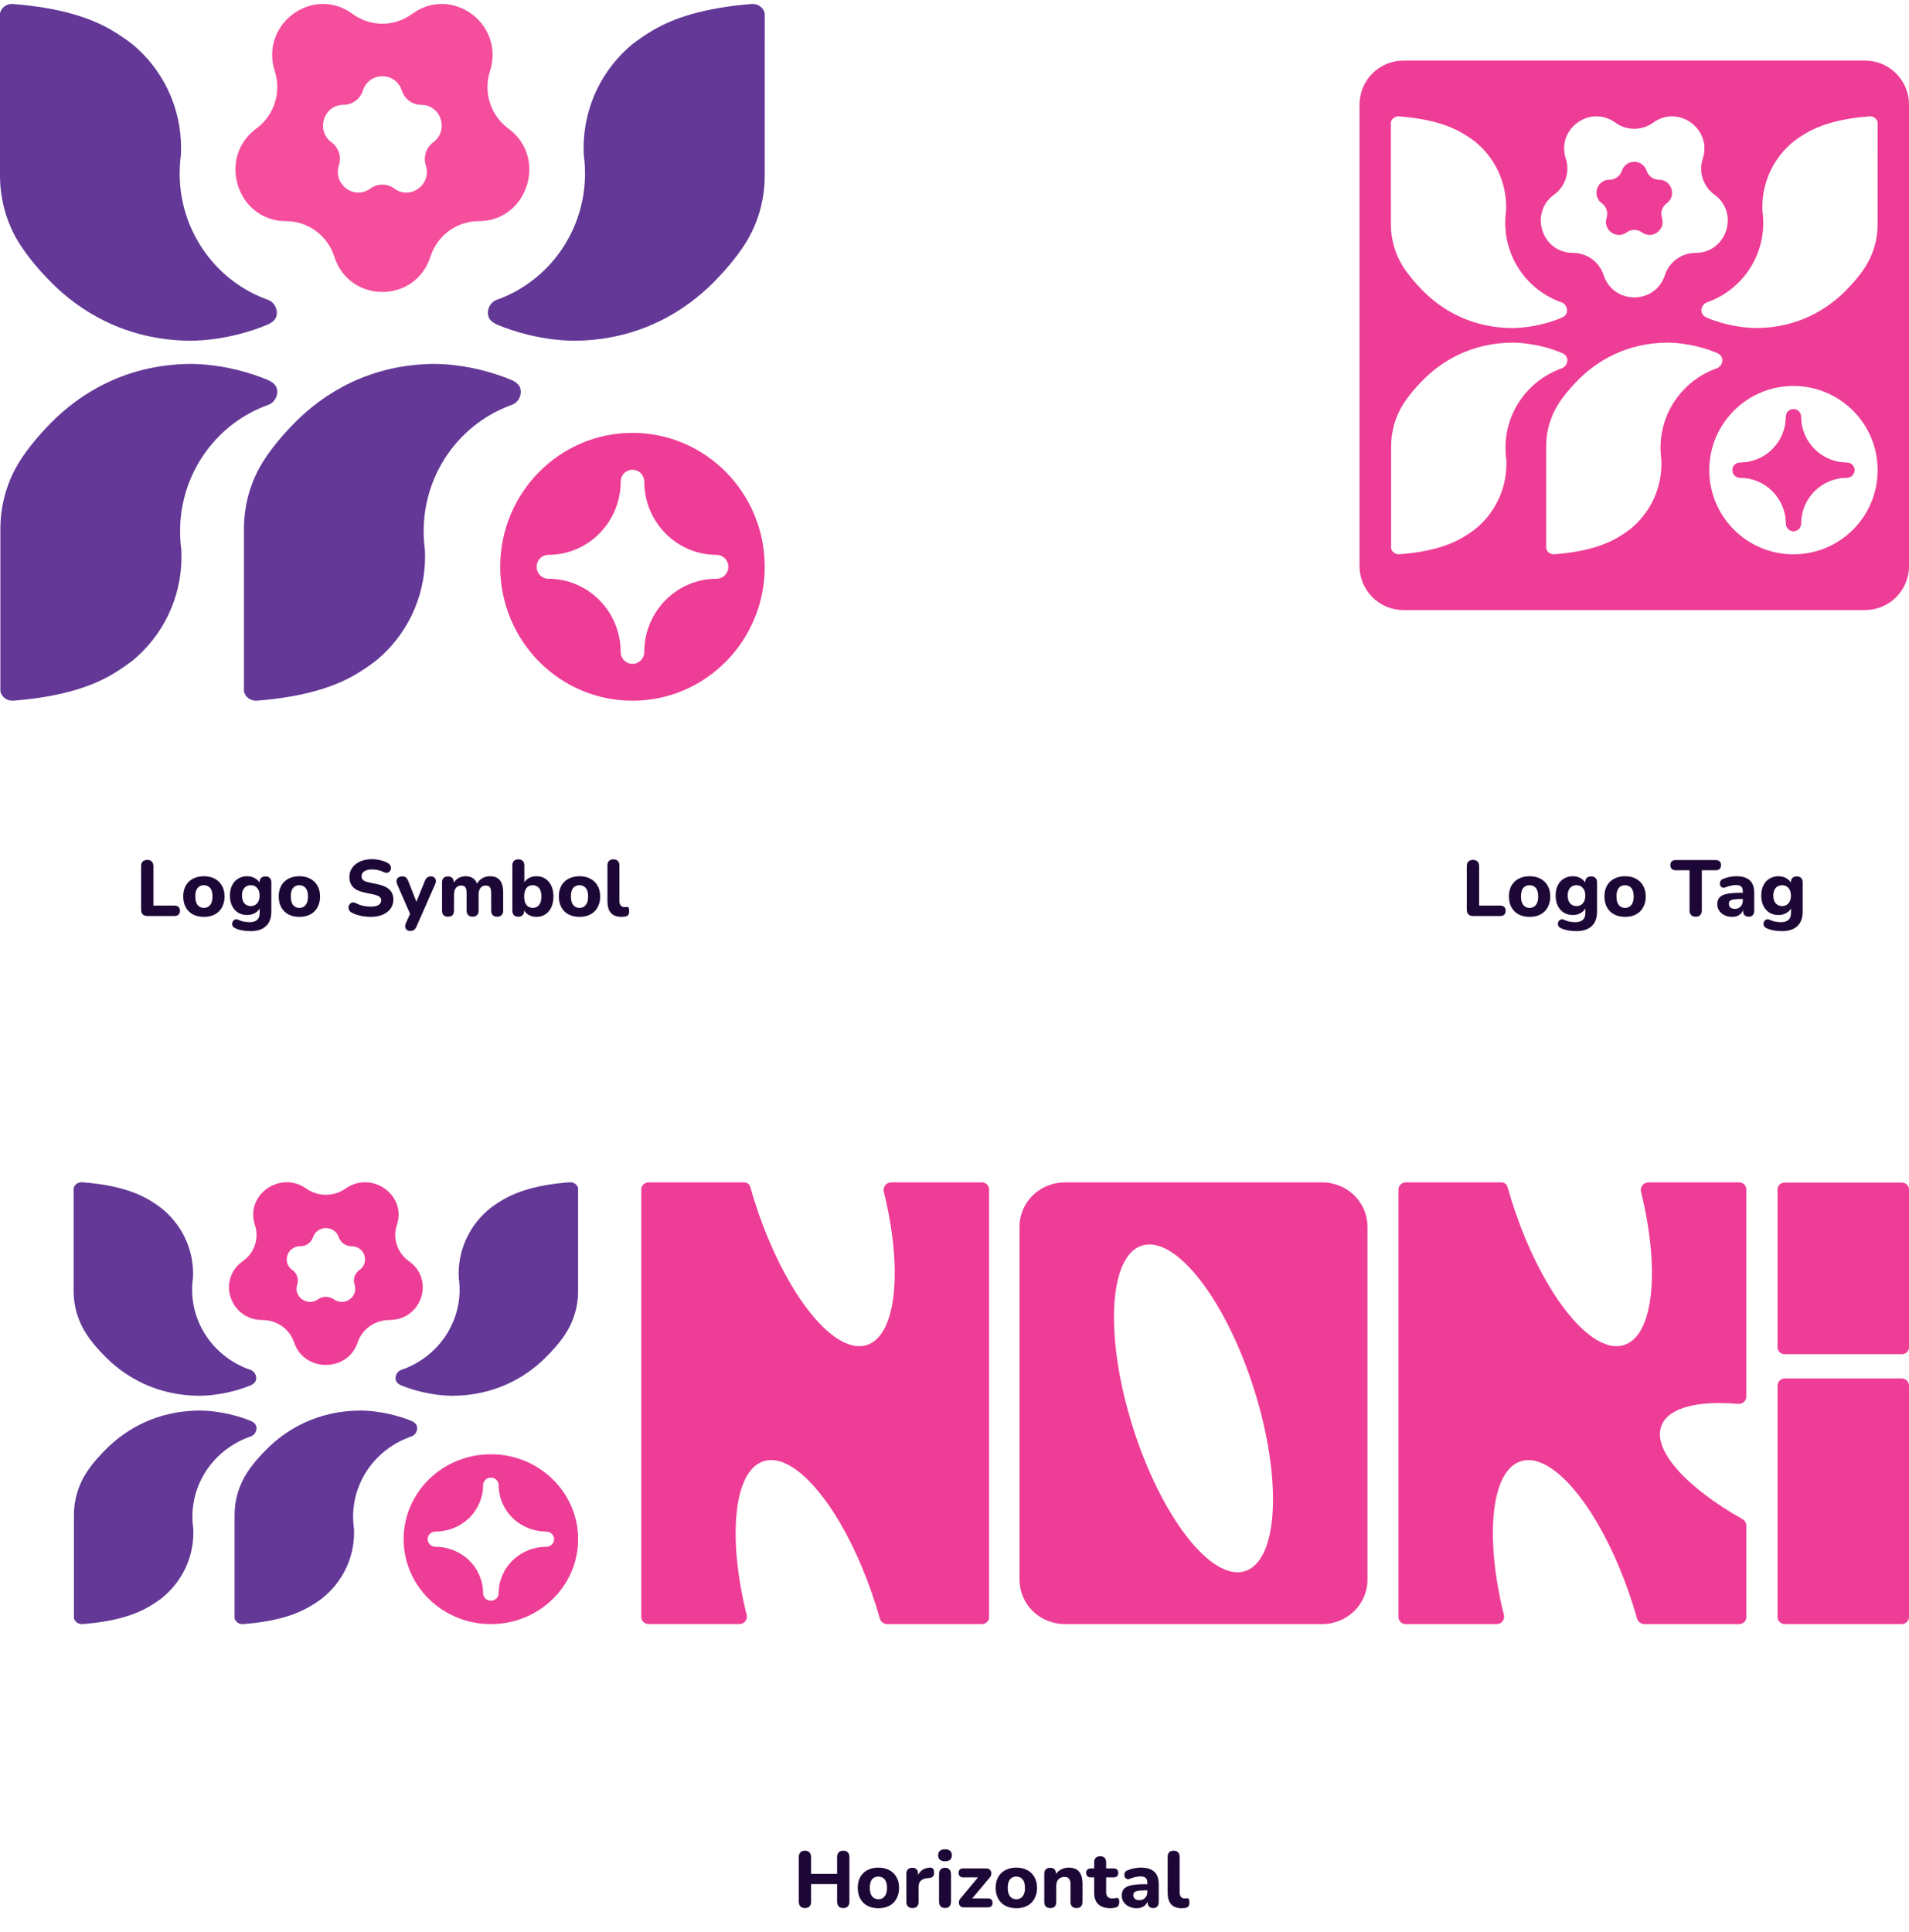 <svg xmlns="http://www.w3.org/2000/svg" width="337" height="341" viewBox="0 0 337 341" fill="none"><path d="M2.33 123.688C1.27 123.771 0.218 123.009 0.067 121.996C0.076 120.425 0.077 103.174 0.067 93.419C0.067 89.134 1.239 84.918 3.543 81.321C5.111 78.873 7.043 76.636 9.041 74.608C14.068 69.503 22.22 64.3 33.711 64.24C39.605 64.3 44.725 65.986 47.265 67.069C48.378 67.543 48.938 68.191 48.938 69.176C48.938 70.205 48.261 71.142 47.402 71.447C47.156 71.534 46.912 71.625 46.67 71.721C42.285 73.45 38.519 76.48 35.863 80.413C33.208 84.346 31.787 89 31.787 93.764C31.787 94.159 31.797 94.552 31.816 94.941C31.815 94.943 31.815 94.945 31.816 94.947C31.849 95.662 31.916 96.368 32.011 97.064C32.011 97.066 32.011 97.068 32.011 97.07C32.03 97.46 32.039 97.853 32.039 98.247C32.039 105.656 28.674 112.271 23.405 116.605C22.261 117.489 21.064 118.301 19.821 119.035C16.244 121.149 10.912 123.014 2.33 123.688Z" fill="#633896"></path><path d="M45.325 123.688C44.265 123.771 43.214 123.009 43.066 121.996C43.075 120.425 43.075 103.174 43.066 93.419C43.063 89.134 44.238 84.918 46.542 81.321C48.11 78.873 50.042 76.636 52.04 74.608C57.067 69.503 65.219 64.3 76.71 64.24C82.604 64.3 87.724 65.986 90.264 67.069C91.377 67.543 91.937 68.191 91.937 69.176C91.937 70.205 91.26 71.142 90.401 71.447C90.155 71.534 89.911 71.625 89.669 71.721C85.285 73.45 81.519 76.479 78.863 80.411C76.208 84.343 74.787 88.996 74.786 93.76C74.786 94.154 74.795 94.547 74.814 94.936C74.814 94.938 74.814 94.94 74.814 94.942C74.848 95.657 74.914 96.363 75.009 97.059C75.01 97.061 75.01 97.063 75.009 97.065C75.028 97.455 75.038 97.848 75.038 98.242C75.038 105.651 71.672 112.266 66.403 116.6C65.26 117.485 64.063 118.296 62.82 119.031C59.239 121.149 53.908 123.014 45.325 123.688Z" fill="#633896"></path><path d="M111.652 76.414C98.758 76.414 88.305 86.998 88.305 100.054C88.305 113.11 98.758 123.694 111.652 123.694C124.547 123.694 135 113.109 135 100.054C135 86.999 124.546 76.414 111.652 76.414ZM126.491 102.164C119.458 102.164 113.736 107.958 113.736 115.079C113.736 115.638 113.517 116.174 113.126 116.569C112.736 116.965 112.207 117.188 111.655 117.188H111.652C111.378 117.189 111.107 117.135 110.854 117.029C110.601 116.923 110.371 116.767 110.177 116.571C109.984 116.375 109.83 116.143 109.726 115.887C109.621 115.63 109.568 115.356 109.568 115.079C109.565 111.654 108.219 108.371 105.828 105.95C103.436 103.529 100.194 102.167 96.811 102.164C96.259 102.164 95.729 101.941 95.338 101.546C94.947 101.15 94.728 100.614 94.728 100.054C94.728 99.495 94.947 98.958 95.338 98.562C95.729 98.167 96.259 97.944 96.811 97.944C103.846 97.944 109.568 92.15 109.568 85.028C109.568 84.468 109.788 83.932 110.178 83.536C110.569 83.141 111.099 82.918 111.652 82.918C112.204 82.918 112.734 83.141 113.125 83.536C113.516 83.932 113.735 84.468 113.735 85.028V85.057C113.751 92.165 119.467 97.944 126.491 97.944C127.043 97.944 127.573 98.167 127.964 98.562C128.355 98.958 128.574 99.495 128.574 100.054C128.574 100.614 128.355 101.15 127.964 101.546C127.573 101.941 127.043 102.164 126.491 102.164H126.491Z" fill="#EE3D96"></path><path d="M132.737 0.7C133.798 0.616 134.85 1.379 135 2.391C134.992 3.962 134.99 21.213 134.997 30.968C135 35.253 133.825 39.47 131.522 43.067C129.953 45.515 128.021 47.751 126.023 49.779C120.997 54.885 112.844 60.087 101.353 60.147C95.46 60.087 90.34 58.401 87.799 57.318C86.686 56.844 86.126 56.197 86.126 55.211C86.126 54.182 86.804 53.245 87.662 52.94C87.908 52.854 88.152 52.762 88.394 52.666C92.778 50.938 96.545 47.908 99.2 43.976C101.856 40.044 103.277 35.391 103.277 30.628C103.277 30.233 103.268 29.84 103.249 29.451C103.25 29.449 103.25 29.447 103.249 29.445C103.216 28.73 103.149 28.024 103.053 27.328C103.053 27.326 103.053 27.324 103.053 27.322C103.034 26.933 103.025 26.54 103.025 26.145C103.025 18.736 106.391 12.124 111.659 7.787C112.803 6.903 114 6.091 115.243 5.357C118.824 3.238 124.156 1.374 132.737 0.7Z" fill="#633896"></path><path d="M2.259 0.7C1.199 0.616 0.147 1.379 0 2.391C0.008 3.962 0.01 21.213 0 30.968C0 35.253 1.172 39.47 3.475 43.067C5.043 45.515 6.975 47.751 8.973 49.779C14 54.885 22.153 60.087 33.644 60.147C39.537 60.087 44.657 58.401 47.197 57.318C48.311 56.844 48.871 56.197 48.871 55.211C48.871 54.182 48.193 53.245 47.335 52.94C47.089 52.854 46.845 52.762 46.602 52.666C42.217 50.938 38.449 47.909 35.793 43.975C33.136 40.042 31.715 35.388 31.715 30.623C31.715 30.229 31.724 29.835 31.743 29.446C31.743 29.444 31.743 29.442 31.743 29.44C31.776 28.726 31.843 28.019 31.939 27.323C31.939 27.321 31.939 27.319 31.939 27.317C31.958 26.928 31.967 26.535 31.967 26.14C31.967 18.732 28.602 12.119 23.333 7.782C22.189 6.898 20.992 6.086 19.749 5.352C16.173 3.238 10.841 1.374 2.259 0.7Z" fill="#633896"></path><path d="M89.738 22.682C88.211 21.56 87.075 19.977 86.492 18.16C85.909 16.343 85.909 14.387 86.493 12.57C88.529 6.225 83.55 0.693 77.967 0.693C76.222 0.693 74.416 1.235 72.749 2.462C71.223 3.585 69.385 4.189 67.499 4.188C65.613 4.189 63.775 3.585 62.25 2.462C56.083 -2.074 48.042 2.763 48.042 9.673C48.045 10.658 48.202 11.636 48.507 12.571C49.091 14.388 49.091 16.345 48.508 18.161C47.925 19.978 46.789 21.561 45.263 22.683C42.706 24.564 41.564 27.251 41.564 29.906C41.564 34.524 45.02 39.042 50.513 39.042C52.399 39.042 54.236 39.647 55.762 40.769C57.288 41.892 58.424 43.474 59.007 45.291C60.344 49.456 63.923 51.539 67.502 51.539C71.08 51.539 74.659 49.456 75.995 45.291C76.578 43.474 77.713 41.891 79.239 40.769C80.765 39.646 82.603 39.042 84.489 39.042C89.982 39.042 93.437 34.523 93.437 29.906C93.433 27.25 92.293 24.563 89.738 22.682ZM76.485 25.117C75.869 25.57 75.409 26.21 75.174 26.944C74.938 27.678 74.938 28.468 75.174 29.202C75.997 31.767 73.985 34.002 71.73 34.002C70.969 33.998 70.23 33.748 69.62 33.287C69.003 32.834 68.261 32.59 67.499 32.59C66.737 32.59 65.994 32.834 65.377 33.287C62.886 35.121 59.636 33.167 59.636 30.373C59.638 29.976 59.701 29.58 59.824 29.202C60.06 28.469 60.061 27.678 59.826 26.944C59.591 26.21 59.133 25.57 58.516 25.117C57.483 24.357 57.022 23.271 57.022 22.198C57.022 20.332 58.418 18.507 60.637 18.507C61.399 18.506 62.141 18.262 62.757 17.808C63.373 17.355 63.832 16.715 64.067 15.982C64.607 14.296 66.053 13.457 67.499 13.457C68.946 13.457 70.392 14.3 70.932 15.982C71.167 16.716 71.626 17.357 72.243 17.811C72.859 18.265 73.602 18.51 74.365 18.51C76.585 18.51 77.98 20.335 77.98 22.201C77.977 23.271 77.517 24.357 76.485 25.117Z" fill="#F54E9D"></path><path d="M26.014 161.693C25.659 161.693 25.384 161.595 25.188 161.399C25.001 161.203 24.908 160.933 24.908 160.587V152.901C24.908 152.537 25.001 152.262 25.188 152.075C25.375 151.889 25.645 151.795 26 151.795C26.345 151.795 26.611 151.889 26.798 152.075C26.985 152.262 27.078 152.537 27.078 152.901V159.859H30.83C31.129 159.859 31.357 159.939 31.516 160.097C31.684 160.256 31.768 160.48 31.768 160.769C31.768 161.068 31.684 161.297 31.516 161.455C31.357 161.614 31.129 161.693 30.83 161.693H26.014ZM35.987 161.847C35.25 161.847 34.606 161.703 34.055 161.413C33.514 161.124 33.094 160.709 32.795 160.167C32.496 159.626 32.347 158.987 32.347 158.249C32.347 157.699 32.431 157.204 32.599 156.765C32.767 156.327 33.01 155.953 33.327 155.645C33.654 155.328 34.041 155.09 34.489 154.931C34.937 154.763 35.436 154.679 35.987 154.679C36.724 154.679 37.364 154.824 37.905 155.113C38.456 155.403 38.88 155.813 39.179 156.345C39.487 156.877 39.641 157.512 39.641 158.249C39.641 158.809 39.552 159.309 39.375 159.747C39.207 160.186 38.964 160.564 38.647 160.881C38.33 161.199 37.942 161.441 37.485 161.609C37.037 161.768 36.538 161.847 35.987 161.847ZM35.987 160.265C36.295 160.265 36.561 160.191 36.785 160.041C37.009 159.892 37.186 159.673 37.317 159.383C37.448 159.085 37.513 158.707 37.513 158.249C37.513 157.568 37.373 157.069 37.093 156.751C36.813 156.425 36.444 156.261 35.987 156.261C35.688 156.261 35.422 156.331 35.189 156.471C34.965 156.611 34.788 156.831 34.657 157.129C34.536 157.419 34.475 157.792 34.475 158.249C34.475 158.931 34.615 159.439 34.895 159.775C35.175 160.102 35.539 160.265 35.987 160.265ZM44.231 164.367C43.727 164.367 43.242 164.325 42.775 164.241C42.318 164.157 41.912 164.031 41.557 163.863C41.343 163.77 41.189 163.649 41.095 163.499C41.011 163.35 40.974 163.191 40.983 163.023C41.002 162.855 41.058 162.706 41.151 162.575C41.254 162.445 41.38 162.351 41.529 162.295C41.679 162.249 41.837 162.263 42.005 162.337C42.416 162.524 42.794 162.645 43.139 162.701C43.494 162.757 43.797 162.785 44.049 162.785C44.647 162.785 45.095 162.65 45.393 162.379C45.692 162.109 45.841 161.693 45.841 161.133V160.069H45.967C45.827 160.499 45.538 160.849 45.099 161.119C44.661 161.39 44.175 161.525 43.643 161.525C43.027 161.525 42.491 161.385 42.033 161.105C41.576 160.816 41.221 160.415 40.969 159.901C40.717 159.379 40.591 158.777 40.591 158.095C40.591 157.582 40.661 157.115 40.801 156.695C40.951 156.275 41.156 155.916 41.417 155.617C41.688 155.319 42.01 155.09 42.383 154.931C42.766 154.763 43.186 154.679 43.643 154.679C44.194 154.679 44.679 154.815 45.099 155.085C45.529 155.347 45.813 155.692 45.953 156.121L45.813 156.569V155.771C45.813 155.426 45.902 155.165 46.079 154.987C46.266 154.801 46.527 154.707 46.863 154.707C47.199 154.707 47.456 154.801 47.633 154.987C47.811 155.165 47.899 155.426 47.899 155.771V160.895C47.899 162.043 47.582 162.907 46.947 163.485C46.322 164.073 45.417 164.367 44.231 164.367ZM44.273 159.943C44.591 159.943 44.861 159.869 45.085 159.719C45.319 159.57 45.501 159.36 45.631 159.089C45.762 158.809 45.827 158.478 45.827 158.095C45.827 157.517 45.683 157.069 45.393 156.751C45.113 156.425 44.74 156.261 44.273 156.261C43.956 156.261 43.681 156.336 43.447 156.485C43.214 156.625 43.032 156.835 42.901 157.115C42.78 157.386 42.719 157.713 42.719 158.095C42.719 158.674 42.859 159.127 43.139 159.453C43.419 159.78 43.797 159.943 44.273 159.943ZM52.844 161.847C52.107 161.847 51.463 161.703 50.913 161.413C50.371 161.124 49.951 160.709 49.653 160.167C49.354 159.626 49.205 158.987 49.205 158.249C49.205 157.699 49.288 157.204 49.456 156.765C49.624 156.327 49.867 155.953 50.184 155.645C50.511 155.328 50.898 155.09 51.346 154.931C51.794 154.763 52.294 154.679 52.844 154.679C53.582 154.679 54.221 154.824 54.763 155.113C55.313 155.403 55.738 155.813 56.036 156.345C56.344 156.877 56.498 157.512 56.498 158.249C56.498 158.809 56.41 159.309 56.233 159.747C56.065 160.186 55.822 160.564 55.505 160.881C55.187 161.199 54.8 161.441 54.343 161.609C53.895 161.768 53.395 161.847 52.844 161.847ZM52.844 160.265C53.153 160.265 53.419 160.191 53.642 160.041C53.867 159.892 54.044 159.673 54.175 159.383C54.305 159.085 54.37 158.707 54.37 158.249C54.37 157.568 54.23 157.069 53.95 156.751C53.67 156.425 53.302 156.261 52.844 156.261C52.546 156.261 52.28 156.331 52.047 156.471C51.822 156.611 51.645 156.831 51.514 157.129C51.393 157.419 51.333 157.792 51.333 158.249C51.333 158.931 51.472 159.439 51.752 159.775C52.032 160.102 52.397 160.265 52.844 160.265ZM65.405 161.847C65.013 161.847 64.612 161.815 64.201 161.749C63.8 161.693 63.412 161.609 63.039 161.497C62.675 161.385 62.348 161.245 62.059 161.077C61.853 160.965 61.709 160.821 61.625 160.643C61.541 160.457 61.508 160.27 61.527 160.083C61.555 159.897 61.625 159.733 61.737 159.593C61.858 159.444 62.008 159.351 62.185 159.313C62.371 159.267 62.577 159.299 62.801 159.411C63.184 159.626 63.599 159.785 64.047 159.887C64.504 159.99 64.957 160.041 65.405 160.041C66.086 160.041 66.572 159.939 66.861 159.733C67.15 159.519 67.295 159.253 67.295 158.935C67.295 158.665 67.192 158.45 66.987 158.291C66.781 158.133 66.422 157.997 65.909 157.885L64.327 157.549C63.431 157.363 62.764 157.045 62.325 156.597C61.895 156.14 61.681 155.543 61.681 154.805C61.681 154.339 61.779 153.914 61.975 153.531C62.171 153.149 62.446 152.817 62.801 152.537C63.156 152.257 63.575 152.043 64.061 151.893C64.555 151.744 65.097 151.669 65.685 151.669C66.207 151.669 66.721 151.735 67.225 151.865C67.729 151.987 68.172 152.169 68.555 152.411C68.742 152.523 68.868 152.668 68.933 152.845C69.007 153.013 69.031 153.186 69.003 153.363C68.984 153.531 68.914 153.681 68.793 153.811C68.681 153.942 68.536 154.026 68.359 154.063C68.181 154.101 67.967 154.059 67.715 153.937C67.407 153.779 67.08 153.662 66.735 153.587C66.389 153.513 66.035 153.475 65.671 153.475C65.279 153.475 64.943 153.527 64.663 153.629C64.392 153.732 64.182 153.877 64.033 154.063C63.893 154.25 63.823 154.465 63.823 154.707C63.823 154.978 63.921 155.197 64.117 155.365C64.313 155.533 64.653 155.669 65.139 155.771L66.721 156.107C67.635 156.303 68.317 156.621 68.765 157.059C69.213 157.489 69.437 158.058 69.437 158.767C69.437 159.234 69.344 159.659 69.157 160.041C68.97 160.415 68.7 160.737 68.345 161.007C67.99 161.278 67.566 161.488 67.071 161.637C66.576 161.777 66.021 161.847 65.405 161.847ZM72.416 164.339C72.174 164.339 71.973 164.274 71.814 164.143C71.656 164.013 71.562 163.84 71.534 163.625C71.507 163.42 71.544 163.201 71.647 162.967L72.585 160.895V161.763L70.106 156.079C70.013 155.837 69.981 155.613 70.008 155.407C70.046 155.193 70.148 155.025 70.317 154.903C70.494 154.773 70.737 154.707 71.044 154.707C71.296 154.707 71.497 154.768 71.647 154.889C71.805 155.001 71.95 155.221 72.081 155.547L73.733 159.747H73.284L74.993 155.533C75.123 155.216 75.268 155.001 75.427 154.889C75.594 154.768 75.819 154.707 76.099 154.707C76.341 154.707 76.532 154.773 76.672 154.903C76.822 155.025 76.91 155.188 76.939 155.393C76.976 155.599 76.939 155.823 76.826 156.065L73.537 163.527C73.397 163.845 73.238 164.059 73.061 164.171C72.892 164.283 72.678 164.339 72.416 164.339ZM79.097 161.819C78.752 161.819 78.486 161.726 78.299 161.539C78.122 161.353 78.033 161.087 78.033 160.741V155.771C78.033 155.426 78.122 155.165 78.299 154.987C78.486 154.801 78.743 154.707 79.069 154.707C79.405 154.707 79.662 154.801 79.839 154.987C80.017 155.165 80.105 155.426 80.105 155.771V156.667L79.951 156.107C80.138 155.678 80.427 155.333 80.819 155.071C81.211 154.81 81.673 154.679 82.205 154.679C82.737 154.679 83.181 154.805 83.535 155.057C83.89 155.309 84.142 155.697 84.291 156.219H84.095C84.301 155.743 84.613 155.37 85.033 155.099C85.463 154.819 85.953 154.679 86.503 154.679C87.035 154.679 87.469 154.787 87.805 155.001C88.151 155.207 88.407 155.524 88.575 155.953C88.743 156.373 88.827 156.91 88.827 157.563V160.741C88.827 161.087 88.734 161.353 88.547 161.539C88.37 161.726 88.113 161.819 87.777 161.819C87.432 161.819 87.166 161.726 86.979 161.539C86.802 161.353 86.713 161.087 86.713 160.741V157.633C86.713 157.176 86.639 156.845 86.489 156.639C86.349 156.425 86.107 156.317 85.761 156.317C85.36 156.317 85.047 156.457 84.823 156.737C84.599 157.017 84.487 157.414 84.487 157.927V160.741C84.487 161.087 84.394 161.353 84.207 161.539C84.03 161.726 83.773 161.819 83.437 161.819C83.101 161.819 82.84 161.726 82.653 161.539C82.467 161.353 82.373 161.087 82.373 160.741V157.633C82.373 157.176 82.299 156.845 82.149 156.639C82.009 156.425 81.767 156.317 81.421 156.317C81.02 156.317 80.707 156.457 80.483 156.737C80.259 157.017 80.147 157.414 80.147 157.927V160.741C80.147 161.46 79.797 161.819 79.097 161.819ZM94.689 161.847C94.138 161.847 93.648 161.712 93.219 161.441C92.799 161.161 92.519 160.793 92.379 160.335L92.533 159.873V160.741C92.533 161.087 92.444 161.353 92.267 161.539C92.089 161.726 91.833 161.819 91.497 161.819C91.161 161.819 90.899 161.726 90.713 161.539C90.535 161.353 90.447 161.087 90.447 160.741V152.775C90.447 152.421 90.535 152.155 90.713 151.977C90.899 151.791 91.165 151.697 91.511 151.697C91.847 151.697 92.103 151.791 92.281 151.977C92.467 152.155 92.561 152.421 92.561 152.775V156.093H92.393C92.542 155.673 92.827 155.333 93.247 155.071C93.667 154.81 94.147 154.679 94.689 154.679C95.295 154.679 95.823 154.824 96.271 155.113C96.719 155.403 97.069 155.813 97.321 156.345C97.573 156.877 97.699 157.512 97.699 158.249C97.699 158.987 97.573 159.626 97.321 160.167C97.069 160.709 96.714 161.124 96.257 161.413C95.809 161.703 95.286 161.847 94.689 161.847ZM94.059 160.265C94.357 160.265 94.619 160.191 94.843 160.041C95.076 159.892 95.253 159.673 95.375 159.383C95.505 159.085 95.571 158.707 95.571 158.249C95.571 157.568 95.431 157.069 95.151 156.751C94.871 156.425 94.507 156.261 94.059 156.261C93.76 156.261 93.494 156.331 93.261 156.471C93.037 156.611 92.859 156.831 92.729 157.129C92.598 157.419 92.533 157.792 92.533 158.249C92.533 158.931 92.673 159.439 92.953 159.775C93.233 160.102 93.601 160.265 94.059 160.265ZM102.296 161.847C101.558 161.847 100.914 161.703 100.364 161.413C99.822 161.124 99.402 160.709 99.104 160.167C98.805 159.626 98.656 158.987 98.656 158.249C98.656 157.699 98.74 157.204 98.908 156.765C99.076 156.327 99.318 155.953 99.636 155.645C99.962 155.328 100.35 155.09 100.798 154.931C101.246 154.763 101.745 154.679 102.296 154.679C103.033 154.679 103.672 154.824 104.214 155.113C104.764 155.403 105.189 155.813 105.488 156.345C105.796 156.877 105.95 157.512 105.95 158.249C105.95 158.809 105.861 159.309 105.684 159.747C105.516 160.186 105.273 160.564 104.956 160.881C104.638 161.199 104.251 161.441 103.794 161.609C103.346 161.768 102.846 161.847 102.296 161.847ZM102.296 160.265C102.604 160.265 102.87 160.191 103.094 160.041C103.318 159.892 103.495 159.673 103.626 159.383C103.756 159.085 103.822 158.707 103.822 158.249C103.822 157.568 103.682 157.069 103.402 156.751C103.122 156.425 102.753 156.261 102.296 156.261C101.997 156.261 101.731 156.331 101.498 156.471C101.274 156.611 101.096 156.831 100.966 157.129C100.844 157.419 100.784 157.792 100.784 158.249C100.784 158.931 100.924 159.439 101.204 159.775C101.484 160.102 101.848 160.265 102.296 160.265ZM109.714 161.847C108.883 161.847 108.262 161.619 107.852 161.161C107.441 160.695 107.236 160.004 107.236 159.089V152.775C107.236 152.421 107.324 152.155 107.502 151.977C107.688 151.791 107.954 151.697 108.3 151.697C108.636 151.697 108.892 151.791 109.07 151.977C109.256 152.155 109.35 152.421 109.35 152.775V159.005C109.35 159.388 109.429 159.673 109.588 159.859C109.756 160.037 109.975 160.125 110.246 160.125C110.32 160.125 110.39 160.121 110.456 160.111C110.521 160.102 110.591 160.097 110.666 160.097C110.815 160.079 110.918 160.125 110.974 160.237C111.039 160.34 111.072 160.55 111.072 160.867C111.072 161.147 111.016 161.362 110.904 161.511C110.792 161.651 110.619 161.745 110.386 161.791C110.292 161.801 110.185 161.81 110.064 161.819C109.942 161.838 109.826 161.847 109.714 161.847Z" fill="#1D0736"></path><path d="M327.376 82.992C327.376 83.344 327.236 83.681 326.987 83.93C326.739 84.179 326.401 84.318 326.049 84.318C323.897 84.321 321.834 85.177 320.312 86.699C318.79 88.221 317.933 90.284 317.931 92.437C317.931 92.788 317.791 93.125 317.543 93.374C317.295 93.622 316.958 93.762 316.607 93.763C316.433 93.763 316.26 93.729 316.1 93.662C315.939 93.596 315.792 93.498 315.669 93.375C315.546 93.252 315.448 93.105 315.382 92.945C315.315 92.784 315.281 92.611 315.281 92.437C315.279 90.284 314.422 88.219 312.899 86.697C311.376 85.175 309.311 84.319 307.157 84.318C306.806 84.318 306.468 84.179 306.219 83.93C305.971 83.681 305.831 83.344 305.831 82.992C305.831 82.641 305.971 82.303 306.219 82.055C306.468 81.806 306.806 81.666 307.157 81.666C309.31 81.664 311.374 80.808 312.896 79.285C314.418 77.763 315.274 75.7 315.276 73.547C315.276 73.195 315.416 72.858 315.665 72.609C315.914 72.36 316.251 72.221 316.603 72.221C316.954 72.221 317.292 72.36 317.54 72.609C317.789 72.858 317.929 73.195 317.929 73.547V73.565C317.936 75.714 318.794 77.773 320.316 79.291C321.837 80.81 323.898 81.663 326.047 81.666C326.222 81.666 326.394 81.7 326.556 81.766C326.717 81.833 326.863 81.93 326.987 82.053C327.11 82.177 327.208 82.323 327.275 82.484C327.341 82.645 327.376 82.818 327.376 82.992Z" fill="#EE3D96"></path><path d="M327.376 82.992C327.376 83.344 327.236 83.681 326.987 83.93C326.739 84.179 326.401 84.318 326.049 84.318C323.897 84.321 321.834 85.177 320.312 86.699C318.79 88.221 317.933 90.284 317.931 92.437C317.931 92.788 317.791 93.125 317.543 93.374C317.295 93.622 316.958 93.762 316.607 93.763C316.433 93.763 316.26 93.729 316.1 93.662C315.939 93.596 315.792 93.498 315.669 93.375C315.546 93.252 315.448 93.105 315.382 92.945C315.315 92.784 315.281 92.611 315.281 92.437C315.279 90.284 314.422 88.219 312.899 86.697C311.376 85.175 309.311 84.319 307.157 84.318C306.806 84.318 306.468 84.179 306.219 83.93C305.971 83.681 305.831 83.344 305.831 82.992C305.831 82.641 305.971 82.303 306.219 82.055C306.468 81.806 306.806 81.666 307.157 81.666C309.31 81.664 311.374 80.808 312.896 79.285C314.418 77.763 315.274 75.7 315.276 73.547C315.276 73.195 315.416 72.858 315.665 72.609C315.914 72.36 316.251 72.221 316.603 72.221C316.954 72.221 317.292 72.36 317.54 72.609C317.789 72.858 317.929 73.195 317.929 73.547V73.565C317.936 75.714 318.794 77.773 320.316 79.291C321.837 80.81 323.898 81.663 326.047 81.666C326.222 81.666 326.394 81.7 326.556 81.766C326.717 81.833 326.863 81.93 326.987 82.053C327.11 82.177 327.208 82.323 327.275 82.484C327.341 82.645 327.376 82.818 327.376 82.992Z" fill="#EE3D96"></path><path d="M292.87 31.733C292.385 31.732 291.912 31.579 291.52 31.294C291.127 31.008 290.835 30.606 290.686 30.145C290.535 29.684 290.243 29.282 289.851 28.997C289.458 28.712 288.986 28.559 288.501 28.559C288.016 28.559 287.543 28.712 287.151 28.997C286.758 29.282 286.466 29.684 286.316 30.145C286.166 30.606 285.874 31.009 285.482 31.294C285.089 31.579 284.616 31.733 284.131 31.733C282.719 31.733 281.83 32.881 281.83 34.053C281.829 34.413 281.915 34.767 282.081 35.087C282.246 35.406 282.486 35.681 282.781 35.888C283.173 36.173 283.466 36.575 283.615 37.036C283.765 37.498 283.765 37.995 283.614 38.456C283.537 38.694 283.496 38.942 283.495 39.192C283.495 40.948 285.563 42.176 287.15 41.023C287.542 40.739 288.015 40.585 288.5 40.585C288.985 40.585 289.457 40.739 289.85 41.023C290.237 41.313 290.708 41.471 291.192 41.473C292.632 41.473 293.909 40.068 293.384 38.456C293.234 37.995 293.234 37.498 293.384 37.036C293.534 36.575 293.825 36.173 294.218 35.888C294.512 35.681 294.752 35.406 294.918 35.087C295.084 34.767 295.17 34.413 295.169 34.053C295.169 32.88 294.283 31.733 292.87 31.733ZM292.87 31.733C292.385 31.732 291.912 31.579 291.52 31.294C291.127 31.008 290.835 30.606 290.686 30.145C290.535 29.684 290.243 29.282 289.851 28.997C289.458 28.712 288.986 28.559 288.501 28.559C288.016 28.559 287.543 28.712 287.151 28.997C286.758 29.282 286.466 29.684 286.316 30.145C286.166 30.606 285.874 31.009 285.482 31.294C285.089 31.579 284.616 31.733 284.131 31.733C282.719 31.733 281.83 32.881 281.83 34.053C281.829 34.413 281.915 34.767 282.081 35.087C282.246 35.406 282.486 35.681 282.781 35.888C283.173 36.173 283.466 36.575 283.615 37.036C283.765 37.498 283.765 37.995 283.614 38.456C283.537 38.694 283.496 38.942 283.495 39.192C283.495 40.948 285.563 42.176 287.15 41.023C287.542 40.739 288.015 40.585 288.5 40.585C288.985 40.585 289.457 40.739 289.85 41.023C290.237 41.313 290.708 41.471 291.192 41.473C292.632 41.473 293.909 40.068 293.384 38.456C293.234 37.995 293.234 37.498 293.384 37.036C293.534 36.575 293.825 36.173 294.218 35.888C294.512 35.681 294.752 35.406 294.918 35.087C295.084 34.767 295.17 34.413 295.169 34.053C295.169 32.88 294.283 31.733 292.87 31.733ZM329.24 10.693H247.761C245.702 10.693 243.728 11.511 242.273 12.966C240.818 14.422 240 16.396 240 18.454V99.933C240 101.992 240.818 103.965 242.273 105.421C243.729 106.876 245.703 107.693 247.761 107.693H329.24C331.298 107.693 333.272 106.876 334.727 105.42C336.182 103.965 337 101.991 337 99.933V18.454C337 16.396 336.182 14.422 334.727 12.967C333.272 11.511 331.298 10.694 329.24 10.693ZM274.346 34.358C275.318 33.652 276.041 32.657 276.412 31.515C276.783 30.373 276.783 29.143 276.411 28.002C276.218 27.415 276.118 26.801 276.116 26.183C276.116 21.838 281.235 18.798 285.16 21.65C286.131 22.355 287.3 22.736 288.501 22.736C289.701 22.736 290.871 22.355 291.842 21.65C292.903 20.878 294.052 20.538 295.163 20.538C298.716 20.538 301.885 24.016 300.589 28.005C300.218 29.147 300.218 30.377 300.589 31.518C300.96 32.66 301.683 33.655 302.654 34.361C304.281 35.542 305.008 37.232 305.008 38.901C305.008 41.803 302.811 44.643 299.313 44.643C298.113 44.643 296.943 45.023 295.972 45.729C295.001 46.435 294.278 47.43 293.907 48.572C293.057 51.19 290.779 52.5 288.501 52.5C286.223 52.5 283.946 51.19 283.095 48.572C282.724 47.43 282.001 46.435 281.03 45.729C280.059 45.023 278.889 44.643 277.688 44.643C274.192 44.643 271.993 41.804 271.993 38.901C271.993 37.229 272.72 35.539 274.346 34.358ZM245.537 21.606C245.634 20.969 246.303 20.49 246.977 20.545C252.439 20.968 255.833 22.141 258.109 23.47C258.901 23.932 259.662 24.442 260.39 24.998C262.109 26.389 263.494 28.148 264.445 30.144C265.396 32.14 265.889 34.324 265.887 36.535C265.887 36.783 265.881 37.03 265.869 37.274C265.869 37.276 265.869 37.277 265.869 37.278C265.808 37.715 265.766 38.16 265.744 38.609C265.744 38.61 265.744 38.611 265.744 38.613C265.732 38.858 265.726 39.105 265.726 39.352C265.726 42.347 266.631 45.272 268.321 47.743C270.011 50.215 272.409 52.119 275.199 53.206C275.353 53.266 275.509 53.323 275.665 53.378C276.212 53.57 276.643 54.158 276.643 54.806C276.643 55.426 276.286 55.833 275.578 56.131C273.962 56.813 270.704 57.874 266.952 57.91C259.639 57.872 254.448 54.602 251.251 51.392C249.98 50.118 248.75 48.712 247.752 47.173C246.294 44.904 245.526 42.262 245.54 39.566C245.543 33.434 245.543 22.591 245.537 21.606ZM268.52 70.426C266.727 72.94 265.765 75.951 265.77 79.039C265.77 79.287 265.776 79.534 265.788 79.779C265.788 79.78 265.788 79.781 265.788 79.782C265.81 80.232 265.852 80.676 265.913 81.113C265.925 81.358 265.931 81.605 265.931 81.853C265.933 84.064 265.441 86.248 264.49 88.244C263.539 90.241 262.154 91.999 260.435 93.391C259.707 93.947 258.945 94.457 258.154 94.919C255.881 96.248 252.484 97.42 247.022 97.844C246.347 97.896 245.678 97.417 245.582 96.783C245.587 95.798 245.588 84.951 245.582 78.823C245.569 76.128 246.337 73.487 247.793 71.22C248.792 69.681 250.022 68.275 251.294 67C254.493 63.791 259.682 60.521 266.995 60.483C270.746 60.521 274.005 61.582 275.619 62.262C276.328 62.56 276.685 62.967 276.685 63.587C276.685 64.234 276.254 64.823 275.707 65.014C275.55 65.069 275.395 65.126 275.241 65.187C272.538 66.242 270.202 68.063 268.52 70.426ZM295.885 70.426C294.092 72.94 293.131 75.951 293.136 79.039C293.136 79.287 293.142 79.534 293.154 79.779C293.153 79.78 293.153 79.781 293.154 79.782C293.175 80.232 293.217 80.676 293.278 81.113C293.29 81.358 293.296 81.605 293.296 81.853C293.298 84.064 292.806 86.248 291.855 88.244C290.904 90.241 289.519 91.999 287.801 93.391C287.073 93.947 286.311 94.457 285.52 94.919C283.246 96.248 279.85 97.42 274.387 97.844C273.713 97.896 273.043 97.417 272.947 96.783C272.953 95.798 272.953 84.951 272.947 78.823C272.935 76.127 273.705 73.486 275.162 71.218C276.161 69.679 277.39 68.273 278.662 66.999C281.862 63.789 287.05 60.52 294.363 60.482C298.114 60.52 301.373 61.581 302.989 62.26C303.697 62.558 304.053 62.965 304.053 63.586C304.053 64.233 303.622 64.822 303.076 65.013C302.919 65.068 302.764 65.125 302.61 65.185C299.906 66.24 297.568 68.062 295.885 70.426ZM316.603 97.852C308.396 97.852 301.743 91.199 301.743 82.993C301.743 74.786 308.396 68.135 316.603 68.135C324.81 68.135 331.463 74.788 331.463 82.996C331.463 91.203 324.809 97.852 316.603 97.852ZM331.461 39.566C331.475 42.261 330.706 44.902 329.249 47.169C328.251 48.708 327.021 50.114 325.75 51.389C322.55 54.598 317.361 57.868 310.048 57.906C306.297 57.868 303.039 56.807 301.424 56.127C300.714 55.829 300.358 55.422 300.358 54.802C300.358 54.155 300.789 53.566 301.336 53.374C301.493 53.32 301.648 53.262 301.802 53.202C304.592 52.115 306.989 50.212 308.68 47.74C310.37 45.268 311.274 42.343 311.275 39.349C311.275 39.101 311.268 38.854 311.256 38.609C311.257 38.608 311.257 38.606 311.256 38.605C311.235 38.156 311.193 37.712 311.132 37.274C311.132 37.273 311.132 37.272 311.132 37.271C311.12 37.026 311.114 36.779 311.114 36.531C311.112 34.32 311.604 32.136 312.555 30.139C313.506 28.143 314.891 26.384 316.61 24.992C317.338 24.437 318.099 23.926 318.891 23.465C321.164 22.136 324.561 20.964 330.023 20.54C330.698 20.487 331.367 20.966 331.463 21.601C331.457 22.591 331.457 33.434 331.461 39.566ZM282.781 35.888C283.173 36.173 283.466 36.575 283.615 37.036C283.765 37.498 283.765 37.995 283.614 38.456C283.537 38.694 283.496 38.942 283.495 39.192C283.495 40.948 285.563 42.176 287.15 41.023C287.542 40.739 288.015 40.585 288.5 40.585C288.985 40.585 289.457 40.739 289.85 41.023C290.237 41.313 290.708 41.471 291.192 41.473C292.632 41.473 293.909 40.068 293.384 38.456C293.234 37.995 293.234 37.498 293.384 37.036C293.534 36.575 293.825 36.173 294.218 35.888C294.512 35.681 294.752 35.406 294.918 35.087C295.084 34.767 295.17 34.413 295.169 34.053C295.169 32.88 294.281 31.733 292.867 31.733C292.382 31.732 291.91 31.579 291.517 31.294C291.125 31.008 290.833 30.606 290.683 30.145C290.533 29.684 290.241 29.282 289.848 28.997C289.456 28.712 288.983 28.559 288.498 28.559C288.014 28.559 287.541 28.712 287.149 28.997C286.756 29.282 286.464 29.684 286.314 30.145C286.164 30.606 285.872 31.009 285.479 31.294C285.087 31.579 284.614 31.733 284.129 31.733C282.716 31.733 281.828 32.881 281.828 34.053C281.827 34.413 281.914 34.768 282.079 35.087C282.245 35.407 282.486 35.681 282.781 35.888Z" fill="#EE3D96"></path><path d="M260.043 161.693C259.689 161.693 259.413 161.595 259.217 161.399C259.031 161.203 258.937 160.933 258.937 160.587V152.901C258.937 152.537 259.031 152.262 259.217 152.075C259.404 151.889 259.675 151.795 260.029 151.795C260.375 151.795 260.641 151.889 260.827 152.075C261.014 152.262 261.107 152.537 261.107 152.901V159.859H264.859C265.158 159.859 265.387 159.939 265.545 160.097C265.713 160.256 265.797 160.48 265.797 160.769C265.797 161.068 265.713 161.297 265.545 161.455C265.387 161.614 265.158 161.693 264.859 161.693H260.043ZM270.016 161.847C269.279 161.847 268.635 161.703 268.084 161.413C267.543 161.124 267.123 160.709 266.824 160.167C266.526 159.626 266.376 158.987 266.376 158.249C266.376 157.699 266.46 157.204 266.628 156.765C266.796 156.327 267.039 155.953 267.356 155.645C267.683 155.328 268.07 155.09 268.518 154.931C268.966 154.763 269.466 154.679 270.016 154.679C270.754 154.679 271.393 154.824 271.934 155.113C272.485 155.403 272.91 155.813 273.208 156.345C273.516 156.877 273.67 157.512 273.67 158.249C273.67 158.809 273.582 159.309 273.404 159.747C273.236 160.186 272.994 160.564 272.676 160.881C272.359 161.199 271.972 161.441 271.514 161.609C271.066 161.768 270.567 161.847 270.016 161.847ZM270.016 160.265C270.324 160.265 270.59 160.191 270.814 160.041C271.038 159.892 271.216 159.673 271.346 159.383C271.477 159.085 271.542 158.707 271.542 158.249C271.542 157.568 271.402 157.069 271.122 156.751C270.842 156.425 270.474 156.261 270.016 156.261C269.718 156.261 269.452 156.331 269.218 156.471C268.994 156.611 268.817 156.831 268.686 157.129C268.565 157.419 268.504 157.792 268.504 158.249C268.504 158.931 268.644 159.439 268.924 159.775C269.204 160.102 269.568 160.265 270.016 160.265ZM278.261 164.367C277.757 164.367 277.271 164.325 276.805 164.241C276.347 164.157 275.941 164.031 275.587 163.863C275.372 163.77 275.218 163.649 275.125 163.499C275.041 163.35 275.003 163.191 275.013 163.023C275.031 162.855 275.087 162.706 275.181 162.575C275.283 162.445 275.409 162.351 275.559 162.295C275.708 162.249 275.867 162.263 276.035 162.337C276.445 162.524 276.823 162.645 277.169 162.701C277.523 162.757 277.827 162.785 278.079 162.785C278.676 162.785 279.124 162.65 279.423 162.379C279.721 162.109 279.871 161.693 279.871 161.133V160.069H279.997C279.857 160.499 279.567 160.849 279.129 161.119C278.69 161.39 278.205 161.525 277.673 161.525C277.057 161.525 276.52 161.385 276.063 161.105C275.605 160.816 275.251 160.415 274.999 159.901C274.747 159.379 274.621 158.777 274.621 158.095C274.621 157.582 274.691 157.115 274.831 156.695C274.98 156.275 275.185 155.916 275.447 155.617C275.717 155.319 276.039 155.09 276.413 154.931C276.795 154.763 277.215 154.679 277.673 154.679C278.223 154.679 278.709 154.815 279.129 155.085C279.558 155.347 279.843 155.692 279.983 156.121L279.843 156.569V155.771C279.843 155.426 279.931 155.165 280.109 154.987C280.295 154.801 280.557 154.707 280.893 154.707C281.229 154.707 281.485 154.801 281.663 154.987C281.84 155.165 281.929 155.426 281.929 155.771V160.895C281.929 162.043 281.611 162.907 280.977 163.485C280.351 164.073 279.446 164.367 278.261 164.367ZM278.303 159.943C278.62 159.943 278.891 159.869 279.115 159.719C279.348 159.57 279.53 159.36 279.661 159.089C279.791 158.809 279.857 158.478 279.857 158.095C279.857 157.517 279.712 157.069 279.423 156.751C279.143 156.425 278.769 156.261 278.303 156.261C277.985 156.261 277.71 156.336 277.477 156.485C277.243 156.625 277.061 156.835 276.931 157.115C276.809 157.386 276.749 157.713 276.749 158.095C276.749 158.674 276.889 159.127 277.169 159.453C277.449 159.78 277.827 159.943 278.303 159.943ZM286.874 161.847C286.136 161.847 285.492 161.703 284.942 161.413C284.4 161.124 283.98 160.709 283.682 160.167C283.383 159.626 283.234 158.987 283.234 158.249C283.234 157.699 283.318 157.204 283.486 156.765C283.654 156.327 283.896 155.953 284.214 155.645C284.54 155.328 284.928 155.09 285.376 154.931C285.824 154.763 286.323 154.679 286.874 154.679C287.611 154.679 288.25 154.824 288.792 155.113C289.342 155.403 289.767 155.813 290.066 156.345C290.374 156.877 290.528 157.512 290.528 158.249C290.528 158.809 290.439 159.309 290.262 159.747C290.094 160.186 289.851 160.564 289.534 160.881C289.216 161.199 288.829 161.441 288.372 161.609C287.924 161.768 287.424 161.847 286.874 161.847ZM286.874 160.265C287.182 160.265 287.448 160.191 287.672 160.041C287.896 159.892 288.073 159.673 288.204 159.383C288.334 159.085 288.4 158.707 288.4 158.249C288.4 157.568 288.26 157.069 287.98 156.751C287.7 156.425 287.331 156.261 286.874 156.261C286.575 156.261 286.309 156.331 286.076 156.471C285.852 156.611 285.674 156.831 285.544 157.129C285.422 157.419 285.362 157.792 285.362 158.249C285.362 158.931 285.502 159.439 285.782 159.775C286.062 160.102 286.426 160.265 286.874 160.265ZM299.35 161.819C298.995 161.819 298.725 161.721 298.538 161.525C298.351 161.329 298.258 161.054 298.258 160.699V153.615H295.78C295.491 153.615 295.267 153.536 295.108 153.377C294.949 153.219 294.87 152.999 294.87 152.719C294.87 152.43 294.949 152.211 295.108 152.061C295.267 151.903 295.491 151.823 295.78 151.823H302.906C303.195 151.823 303.419 151.903 303.578 152.061C303.737 152.211 303.816 152.43 303.816 152.719C303.816 152.999 303.737 153.219 303.578 153.377C303.419 153.536 303.195 153.615 302.906 153.615H300.428V160.699C300.428 161.054 300.335 161.329 300.148 161.525C299.971 161.721 299.705 161.819 299.35 161.819ZM305.786 161.847C305.282 161.847 304.83 161.749 304.428 161.553C304.027 161.357 303.714 161.091 303.49 160.755C303.266 160.419 303.154 160.041 303.154 159.621C303.154 159.117 303.285 158.721 303.546 158.431C303.808 158.133 304.232 157.923 304.82 157.801C305.408 157.671 306.188 157.605 307.158 157.605H307.9V158.697H307.172C306.696 158.697 306.309 158.725 306.01 158.781C305.721 158.828 305.511 158.912 305.38 159.033C305.259 159.155 305.198 159.323 305.198 159.537C305.198 159.799 305.287 160.013 305.464 160.181C305.651 160.349 305.917 160.433 306.262 160.433C306.533 160.433 306.771 160.373 306.976 160.251C307.191 160.121 307.359 159.948 307.48 159.733C307.602 159.509 307.662 159.257 307.662 158.977V157.367C307.662 156.957 307.569 156.667 307.382 156.499C307.196 156.322 306.878 156.233 306.43 156.233C306.178 156.233 305.903 156.266 305.604 156.331C305.315 156.387 304.993 156.485 304.638 156.625C304.433 156.719 304.251 156.742 304.092 156.695C303.934 156.639 303.812 156.546 303.728 156.415C303.644 156.275 303.602 156.126 303.602 155.967C303.602 155.799 303.649 155.641 303.742 155.491C303.836 155.333 303.99 155.216 304.204 155.141C304.643 154.964 305.054 154.843 305.436 154.777C305.828 154.712 306.188 154.679 306.514 154.679C307.233 154.679 307.821 154.787 308.278 155.001C308.745 155.207 309.095 155.529 309.328 155.967C309.562 156.397 309.678 156.952 309.678 157.633V160.741C309.678 161.087 309.594 161.353 309.426 161.539C309.258 161.726 309.016 161.819 308.698 161.819C308.381 161.819 308.134 161.726 307.956 161.539C307.788 161.353 307.704 161.087 307.704 160.741V160.223L307.802 160.307C307.746 160.625 307.625 160.9 307.438 161.133C307.261 161.357 307.032 161.535 306.752 161.665C306.472 161.787 306.15 161.847 305.786 161.847ZM314.559 164.367C314.055 164.367 313.57 164.325 313.103 164.241C312.646 164.157 312.24 164.031 311.885 163.863C311.671 163.77 311.517 163.649 311.423 163.499C311.339 163.35 311.302 163.191 311.311 163.023C311.33 162.855 311.386 162.706 311.479 162.575C311.582 162.445 311.708 162.351 311.857 162.295C312.007 162.249 312.165 162.263 312.333 162.337C312.744 162.524 313.122 162.645 313.467 162.701C313.822 162.757 314.125 162.785 314.377 162.785C314.975 162.785 315.423 162.65 315.721 162.379C316.02 162.109 316.169 161.693 316.169 161.133V160.069H316.295C316.155 160.499 315.866 160.849 315.427 161.119C314.989 161.39 314.503 161.525 313.971 161.525C313.355 161.525 312.819 161.385 312.361 161.105C311.904 160.816 311.549 160.415 311.297 159.901C311.045 159.379 310.919 158.777 310.919 158.095C310.919 157.582 310.989 157.115 311.129 156.695C311.279 156.275 311.484 155.916 311.745 155.617C312.016 155.319 312.338 155.09 312.711 154.931C313.094 154.763 313.514 154.679 313.971 154.679C314.522 154.679 315.007 154.815 315.427 155.085C315.857 155.347 316.141 155.692 316.281 156.121L316.141 156.569V155.771C316.141 155.426 316.23 155.165 316.407 154.987C316.594 154.801 316.855 154.707 317.191 154.707C317.527 154.707 317.784 154.801 317.961 154.987C318.139 155.165 318.227 155.426 318.227 155.771V160.895C318.227 162.043 317.91 162.907 317.275 163.485C316.65 164.073 315.745 164.367 314.559 164.367ZM314.601 159.943C314.919 159.943 315.189 159.869 315.413 159.719C315.647 159.57 315.829 159.36 315.959 159.089C316.09 158.809 316.155 158.478 316.155 158.095C316.155 157.517 316.011 157.069 315.721 156.751C315.441 156.425 315.068 156.261 314.601 156.261C314.284 156.261 314.009 156.336 313.775 156.485C313.542 156.625 313.36 156.835 313.229 157.115C313.108 157.386 313.047 157.713 313.047 158.095C313.047 158.674 313.187 159.127 313.467 159.453C313.747 159.78 314.125 159.943 314.601 159.943Z" fill="#1D0736"></path><path d="M14.539 286.689C13.84 286.741 13.146 286.258 13.047 285.618C13.053 284.624 13.053 273.682 13.047 267.496C13.033 264.777 13.829 262.113 15.338 259.826C16.374 258.273 17.648 256.855 18.966 255.569C22.282 252.331 27.66 249.032 35.239 248.994C39.127 249.032 42.504 250.103 44.179 250.788C44.913 251.09 45.282 251.5 45.282 252.126C45.282 252.778 44.836 253.373 44.269 253.566C44.107 253.621 43.946 253.679 43.786 253.739C40.894 254.836 38.409 256.756 36.657 259.25C34.906 261.744 33.968 264.694 33.968 267.715C33.968 267.965 33.974 268.214 33.987 268.461C33.986 268.463 33.986 268.464 33.987 268.465C34.009 268.919 34.053 269.367 34.116 269.808C34.116 269.809 34.116 269.81 34.116 269.811C34.128 270.058 34.135 270.308 34.135 270.558C34.137 272.789 33.627 274.992 32.641 277.006C31.655 279.02 30.22 280.794 28.439 282.198C27.684 282.759 26.895 283.273 26.075 283.739C23.717 285.079 20.2 286.261 14.539 286.689Z" fill="#633896"></path><path d="M42.902 286.689C42.202 286.741 41.509 286.258 41.41 285.618C41.415 284.624 41.416 273.682 41.41 267.496C41.396 264.777 42.192 262.113 43.703 259.826C44.737 258.273 46.012 256.855 47.33 255.569C50.646 252.331 56.023 249.032 63.603 248.994C67.491 249.032 70.868 250.103 72.542 250.788C73.277 251.09 73.646 251.5 73.646 252.126C73.646 252.778 73.199 253.373 72.632 253.566C72.47 253.617 72.311 253.674 72.154 253.737C69.262 254.833 66.778 256.753 65.026 259.247C63.275 261.74 62.337 264.689 62.336 267.71C62.336 267.96 62.342 268.209 62.355 268.456C62.355 268.457 62.355 268.459 62.355 268.46C62.377 268.913 62.421 269.361 62.484 269.802C62.484 269.804 62.484 269.805 62.484 269.806C62.496 270.053 62.503 270.302 62.503 270.552C62.505 272.783 61.995 274.986 61.009 277C60.023 279.014 58.588 280.788 56.807 282.193C56.052 282.753 55.263 283.268 54.443 283.734C52.081 285.079 48.563 286.261 42.902 286.689Z" fill="#633896"></path><path d="M86.655 256.711C78.149 256.711 71.254 263.422 71.254 271.702C71.254 279.982 78.149 286.693 86.655 286.693C95.162 286.693 102.057 279.981 102.057 271.702C102.057 263.423 95.161 256.711 86.655 256.711ZM96.444 273.04C94.213 273.042 92.075 273.906 90.497 275.441C88.92 276.977 88.032 279.059 88.03 281.23C88.03 281.584 87.885 281.924 87.628 282.175C87.371 282.426 87.022 282.567 86.658 282.568C86.477 282.568 86.298 282.533 86.132 282.466C85.965 282.399 85.813 282.301 85.686 282.176C85.558 282.052 85.457 281.904 85.388 281.742C85.319 281.58 85.283 281.406 85.283 281.23C85.281 279.058 84.393 276.976 82.815 275.44C81.237 273.905 79.098 273.042 76.867 273.04C76.502 273.04 76.152 272.899 75.895 272.648C75.637 272.397 75.492 272.057 75.492 271.702C75.492 271.347 75.637 271.007 75.895 270.756C76.152 270.505 76.502 270.364 76.867 270.364C79.098 270.362 81.237 269.498 82.814 267.962C84.392 266.427 85.279 264.345 85.282 262.173C85.282 261.818 85.427 261.478 85.684 261.227C85.942 260.976 86.292 260.835 86.656 260.835C87.021 260.835 87.37 260.976 87.628 261.227C87.886 261.478 88.031 261.818 88.031 262.173V262.192C88.038 264.36 88.928 266.437 90.504 267.969C92.081 269.5 94.217 270.362 96.445 270.364C96.809 270.364 97.159 270.505 97.417 270.756C97.675 271.007 97.82 271.347 97.82 271.702C97.82 272.057 97.675 272.397 97.417 272.648C97.159 272.899 96.809 273.04 96.445 273.04H96.444Z" fill="#EE3D96"></path><path d="M100.564 208.697C101.263 208.645 101.958 209.128 102.057 209.768C102.051 210.761 102.05 221.703 102.057 227.886C102.07 230.605 101.274 233.27 99.764 235.557C98.73 237.109 97.455 238.528 96.137 239.814C92.821 243.052 87.443 246.35 79.864 246.389C75.976 246.35 72.598 245.28 70.924 244.594C70.189 244.293 69.82 243.883 69.82 243.257C69.82 242.604 70.267 242.01 70.834 241.817C70.996 241.762 71.157 241.704 71.317 241.643C74.209 240.547 76.693 238.626 78.445 236.133C80.197 233.639 81.134 230.689 81.134 227.668C81.134 227.418 81.128 227.168 81.116 226.921C81.116 226.92 81.116 226.919 81.116 226.918C81.094 226.464 81.05 226.016 80.987 225.575C80.987 225.574 80.987 225.573 80.987 225.571C80.974 225.324 80.968 225.075 80.968 224.825C80.966 222.594 81.476 220.391 82.462 218.377C83.447 216.363 84.883 214.589 86.664 213.185C87.418 212.624 88.208 212.109 89.028 211.644C91.386 210.307 94.903 209.125 100.564 208.697Z" fill="#633896"></path><path d="M14.492 208.697C13.793 208.645 13.1 209.128 13 209.768C13.006 210.761 13.007 221.703 13 227.886C12.986 230.605 13.783 233.27 15.292 235.557C16.326 237.109 17.602 238.528 18.919 239.814C22.235 243.052 27.613 246.35 35.193 246.389C39.08 246.35 42.458 245.28 44.132 244.594C44.867 244.293 45.232 243.883 45.232 243.257C45.232 242.604 44.785 242.01 44.219 241.817C44.057 241.762 43.896 241.704 43.736 241.643C40.843 240.547 38.359 238.626 36.607 236.133C34.855 233.639 33.918 230.689 33.918 227.668C33.918 227.418 33.924 227.168 33.937 226.921C33.936 226.92 33.936 226.919 33.937 226.918C33.959 226.464 34.003 226.016 34.065 225.575C34.066 225.574 34.066 225.573 34.065 225.571C34.078 225.324 34.084 225.075 34.084 224.825C34.087 222.594 33.576 220.391 32.591 218.377C31.605 216.363 30.169 214.589 28.388 213.185C27.634 212.624 26.844 212.109 26.024 211.644C23.671 210.307 20.154 209.125 14.492 208.697Z" fill="#633896"></path><path d="M72.199 222.637C71.192 221.926 70.443 220.922 70.058 219.77C69.674 218.618 69.674 217.377 70.059 216.226C71.402 212.201 68.117 208.694 64.435 208.694C63.284 208.694 62.092 209.037 60.992 209.814C59.986 210.526 58.774 210.91 57.529 210.91C56.285 210.91 55.073 210.526 54.066 209.814C49.999 206.938 44.693 210.005 44.693 214.388C44.695 215.011 44.799 215.63 45 216.222C45.385 217.375 45.385 218.616 45 219.769C44.615 220.921 43.865 221.926 42.858 222.637C41.173 223.828 40.423 225.534 40.423 227.218C40.423 230.146 42.701 233.012 46.326 233.012C47.57 233.013 48.782 233.397 49.788 234.109C50.794 234.821 51.542 235.825 51.925 236.977C52.808 239.618 55.169 240.94 57.529 240.94C59.891 240.94 62.251 239.618 63.133 236.977C63.517 235.825 64.266 234.822 65.273 234.11C66.279 233.398 67.492 233.015 68.736 233.015C72.359 233.015 74.638 230.149 74.638 227.221C74.638 225.534 73.882 223.828 72.199 222.637ZM63.457 224.182C63.051 224.469 62.748 224.875 62.593 225.34C62.438 225.805 62.438 226.307 62.593 226.772C63.136 228.399 61.808 229.816 60.321 229.816C59.819 229.813 59.332 229.654 58.93 229.363C58.523 229.075 58.033 228.921 57.531 228.921C57.028 228.921 56.538 229.075 56.131 229.363C54.487 230.525 52.344 229.286 52.344 227.515C52.345 227.262 52.387 227.012 52.467 226.772C52.623 226.307 52.624 225.805 52.468 225.34C52.313 224.874 52.01 224.469 51.603 224.182C51.298 223.973 51.049 223.696 50.877 223.373C50.706 223.051 50.617 222.693 50.618 222.33C50.618 221.148 51.539 219.99 53.003 219.99C53.506 219.99 53.997 219.834 54.404 219.546C54.81 219.257 55.113 218.851 55.267 218.384C55.423 217.919 55.726 217.514 56.133 217.226C56.539 216.939 57.029 216.784 57.532 216.784C58.035 216.784 58.524 216.939 58.931 217.226C59.338 217.514 59.641 217.919 59.796 218.384C59.951 218.85 60.254 219.257 60.66 219.545C61.067 219.833 61.557 219.989 62.06 219.99C63.525 219.99 64.445 221.147 64.445 222.33C64.446 222.693 64.356 223.051 64.184 223.374C64.012 223.696 63.763 223.973 63.457 224.182Z" fill="#EE3D96"></path><path d="M179.979 216.518V278.887C179.979 279.912 180.187 280.927 180.59 281.874C180.993 282.821 181.583 283.681 182.328 284.406C183.072 285.131 183.956 285.706 184.929 286.098C185.902 286.49 186.945 286.692 187.998 286.692H233.382C235.508 286.692 237.548 285.87 239.052 284.406C240.555 282.942 241.4 280.957 241.4 278.887V216.518C241.4 214.448 240.555 212.463 239.052 210.999C237.548 209.535 235.508 208.713 233.382 208.713H187.998C185.871 208.713 183.832 209.535 182.328 210.999C180.824 212.463 179.979 214.448 179.979 216.518ZM219.722 277.365C213.787 279.132 204.931 267.688 199.944 251.808C194.956 235.928 195.723 221.618 201.658 219.852C207.594 218.086 216.449 229.529 221.438 245.412C226.427 261.295 225.658 275.599 219.722 277.365Z" fill="#EE3D96"></path><path d="M174.603 209.791V285.616C174.558 285.915 174.405 286.188 174.17 286.386C173.935 286.584 173.635 286.693 173.324 286.693H156.65C156.346 286.693 156.05 286.595 155.809 286.416C155.568 286.236 155.394 285.984 155.314 285.699C155.263 285.515 155.209 285.331 155.157 285.146C155.113 284.993 155.069 284.84 155.023 284.687C155.01 284.642 154.995 284.596 154.982 284.551C154.94 284.409 154.897 284.267 154.853 284.125C154.787 283.909 154.721 283.693 154.653 283.477C152.663 277.14 150.056 271.509 147.264 267.142C146.261 265.551 145.139 264.033 143.906 262.603C140.715 258.95 137.506 257.133 134.874 257.917C132.162 258.723 130.529 262.147 130.031 267.142C129.921 268.235 129.866 269.404 129.867 270.637C129.867 270.781 129.867 270.925 129.867 271.07C129.867 271.329 129.874 271.589 129.883 271.852C129.883 271.942 129.888 272.032 129.891 272.123L129.898 272.317C129.898 272.394 129.904 272.477 129.908 272.557C129.908 272.652 129.916 272.747 129.921 272.842V272.89C129.926 272.998 129.932 273.107 129.938 273.215C129.942 273.286 129.946 273.356 129.95 273.427C129.95 273.487 129.958 273.546 129.961 273.607C129.969 273.713 129.976 273.819 129.983 273.926C129.991 274.046 130.001 274.167 130.01 274.289L130.031 274.556C130.038 274.633 130.044 274.709 130.051 274.786C130.095 275.29 130.147 275.802 130.208 276.322C130.22 276.427 130.232 276.533 130.245 276.639C130.251 276.693 130.258 276.748 130.265 276.803C130.278 276.908 130.291 277.013 130.305 277.119C130.312 277.173 130.318 277.227 130.326 277.282C130.339 277.389 130.353 277.497 130.369 277.604C130.385 277.726 130.402 277.847 130.419 277.97C130.437 278.092 130.451 278.191 130.467 278.302C130.479 278.386 130.491 278.469 130.505 278.552C130.521 278.659 130.537 278.766 130.554 278.873C130.576 279.016 130.599 279.159 130.622 279.303C130.647 279.459 130.673 279.615 130.701 279.772C130.75 280.068 130.802 280.365 130.858 280.663C130.891 280.846 130.925 281.028 130.96 281.211C130.99 281.364 131.02 281.517 131.05 281.67C131.081 281.83 131.114 281.99 131.147 282.151C131.18 282.311 131.213 282.473 131.249 282.635C131.272 282.746 131.296 282.856 131.32 282.967C131.345 283.078 131.37 283.197 131.399 283.313C131.428 283.444 131.457 283.576 131.488 283.708C131.518 283.84 131.548 283.97 131.578 284.099C131.615 284.259 131.656 284.419 131.691 284.58C131.696 284.598 131.7 284.617 131.705 284.636C131.741 284.789 131.777 284.935 131.815 285.085V285.096C131.861 285.286 131.862 285.483 131.818 285.673C131.774 285.863 131.687 286.041 131.563 286.193C131.439 286.346 131.281 286.469 131.101 286.554C130.921 286.638 130.724 286.683 130.524 286.683H114.489C114.146 286.683 113.818 286.55 113.575 286.315C113.333 286.079 113.197 285.759 113.197 285.426V209.97C113.197 209.637 113.333 209.317 113.575 209.082C113.818 208.846 114.146 208.714 114.489 208.714H131.363C131.607 208.714 131.845 208.791 132.041 208.933C132.236 209.076 132.379 209.277 132.447 209.505L132.453 209.524C132.498 209.683 132.542 209.842 132.589 210.001C132.616 210.098 132.644 210.195 132.673 210.292L132.795 210.707C132.854 210.905 132.914 211.103 132.975 211.302C133.036 211.501 133.097 211.7 133.16 211.899C135.151 218.236 137.757 223.867 140.548 228.234C141.551 229.825 142.673 231.342 143.906 232.772C147.096 236.425 150.305 238.241 152.938 237.457C155.65 236.651 157.283 233.227 157.781 228.232C157.891 227.14 157.946 225.972 157.946 224.741C157.946 224.596 157.946 224.451 157.946 224.304C157.946 224.157 157.942 224.011 157.938 223.862C157.935 223.714 157.932 223.585 157.928 223.446C157.924 223.322 157.92 223.198 157.916 223.073L157.906 222.837C157.906 222.771 157.901 222.705 157.897 222.638C157.892 222.528 157.887 222.418 157.88 222.307C157.874 222.196 157.869 222.083 157.862 221.971C157.854 221.858 157.848 221.758 157.841 221.651L157.834 221.549C157.826 221.426 157.817 221.303 157.807 221.179C157.771 220.704 157.728 220.223 157.678 219.734C157.67 219.644 157.661 219.555 157.65 219.466C157.642 219.386 157.634 219.307 157.624 219.227C157.601 219.018 157.576 218.807 157.55 218.594C157.534 218.461 157.517 218.327 157.5 218.193C157.479 218.027 157.456 217.86 157.433 217.693C157.413 217.54 157.391 217.384 157.368 217.226C157.368 217.203 157.361 217.18 157.358 217.156C157.345 217.065 157.331 216.973 157.317 216.882C157.303 216.79 157.287 216.679 157.271 216.576C157.25 216.44 157.228 216.305 157.206 216.169C157.157 215.859 157.105 215.548 157.049 215.234C157.006 214.985 156.961 214.733 156.913 214.481C156.89 214.354 156.866 214.226 156.84 214.099C156.84 214.093 156.84 214.087 156.836 214.08C156.808 213.927 156.777 213.772 156.745 213.616C156.738 213.573 156.728 213.528 156.719 213.484C156.69 213.336 156.659 213.188 156.628 213.039C156.6 212.907 156.573 212.775 156.544 212.642C156.521 212.535 156.497 212.427 156.474 212.319C156.442 212.174 156.41 212.028 156.377 211.882C156.325 211.65 156.271 211.417 156.216 211.185C156.191 211.076 156.165 210.967 156.137 210.857C156.098 210.694 156.059 210.53 156.018 210.367C156.018 210.362 156.018 210.357 156.018 210.353C155.971 210.157 155.971 209.953 156.016 209.757C156.061 209.561 156.152 209.377 156.28 209.22C156.408 209.062 156.571 208.935 156.757 208.847C156.943 208.759 157.147 208.713 157.353 208.713H173.326C173.636 208.713 173.936 208.822 174.171 209.02C174.405 209.218 174.559 209.492 174.603 209.791Z" fill="#EE3D96"></path><path d="M293.34 251.564C291.558 255.857 297.565 262.487 307.589 268.154C307.799 268.272 307.973 268.442 308.094 268.646C308.215 268.85 308.279 269.082 308.279 269.318V285.618C308.234 285.917 308.08 286.191 307.845 286.388C307.609 286.586 307.308 286.694 306.998 286.693H290.325C290.021 286.694 289.726 286.596 289.485 286.417C289.243 286.237 289.07 285.985 288.99 285.7C288.781 284.964 288.56 284.225 288.327 283.483C286.337 277.145 283.73 271.514 280.939 267.147C279.935 265.556 278.813 264.039 277.58 262.608C274.389 258.955 271.18 257.139 268.548 257.922C265.836 258.729 264.203 262.152 263.705 267.147C263.222 271.976 263.8 278.274 265.489 285.096C265.537 285.286 265.539 285.484 265.497 285.676C265.454 285.867 265.367 286.046 265.243 286.2C265.119 286.353 264.961 286.478 264.78 286.563C264.599 286.649 264.401 286.693 264.2 286.693H248.162C247.819 286.693 247.491 286.561 247.249 286.325C247.007 286.09 246.871 285.77 246.871 285.437V209.971C246.871 209.638 247.007 209.318 247.249 209.083C247.491 208.847 247.819 208.714 248.162 208.714H265.036C265.284 208.714 265.525 208.794 265.722 208.94C265.919 209.087 266.061 209.292 266.126 209.525C266.347 210.311 266.583 211.103 266.833 211.899C268.824 218.237 271.43 223.868 274.222 228.234C275.226 229.826 276.349 231.343 277.582 232.773C280.773 236.425 283.981 238.242 286.615 237.458C289.326 236.652 290.96 233.228 291.458 228.233C291.938 223.424 291.367 217.158 289.693 210.367C289.644 210.17 289.642 209.965 289.686 209.767C289.73 209.569 289.82 209.384 289.948 209.224C290.077 209.065 290.241 208.936 290.428 208.848C290.615 208.759 290.82 208.713 291.028 208.713H306.998C307.308 208.713 307.608 208.822 307.843 209.02C308.078 209.217 308.232 209.491 308.276 209.79V246.543C308.276 246.721 308.238 246.897 308.164 247.06C308.09 247.223 307.982 247.369 307.847 247.49C307.712 247.61 307.553 247.702 307.38 247.759C307.207 247.816 307.023 247.838 306.84 247.822C299.79 247.213 294.637 248.439 293.34 251.564Z" fill="#EE3D96"></path><path d="M335.746 208.752H315.044C314.352 208.752 313.791 209.298 313.791 209.972V237.829C313.791 238.503 314.352 239.049 315.044 239.049H335.746C336.439 239.049 337 238.503 337 237.829V209.972C337 209.298 336.439 208.752 335.746 208.752Z" fill="#EE3D96"></path><path d="M335.702 243.33H315.088C314.371 243.33 313.791 243.896 313.791 244.593V285.43C313.791 286.127 314.371 286.693 315.088 286.693H335.702C336.419 286.693 337 286.127 337 285.43V244.593C337 243.896 336.419 243.33 335.702 243.33Z" fill="#EE3D96"></path><path d="M142.107 336.819C141.752 336.819 141.481 336.721 141.295 336.525C141.108 336.329 141.015 336.054 141.015 335.699V327.817C141.015 327.463 141.108 327.187 141.295 326.991C141.481 326.795 141.752 326.697 142.107 326.697C142.452 326.697 142.718 326.795 142.905 326.991C143.091 327.187 143.185 327.463 143.185 327.817V330.785H147.777V327.817C147.777 327.463 147.87 327.187 148.057 326.991C148.243 326.795 148.509 326.697 148.855 326.697C149.209 326.697 149.48 326.795 149.667 326.991C149.853 327.187 149.947 327.463 149.947 327.817V335.699C149.947 336.054 149.853 336.329 149.667 336.525C149.48 336.721 149.209 336.819 148.855 336.819C148.509 336.819 148.243 336.721 148.057 336.525C147.87 336.329 147.777 336.054 147.777 335.699V332.591H143.185V335.699C143.185 336.054 143.091 336.329 142.905 336.525C142.727 336.721 142.461 336.819 142.107 336.819ZM155.06 336.847C154.323 336.847 153.679 336.703 153.128 336.413C152.587 336.124 152.167 335.709 151.868 335.167C151.57 334.626 151.42 333.987 151.42 333.249C151.42 332.699 151.504 332.204 151.672 331.765C151.84 331.327 152.083 330.953 152.4 330.645C152.727 330.328 153.114 330.09 153.562 329.931C154.01 329.763 154.51 329.679 155.06 329.679C155.798 329.679 156.437 329.824 156.978 330.113C157.529 330.403 157.954 330.813 158.252 331.345C158.56 331.877 158.714 332.512 158.714 333.249C158.714 333.809 158.626 334.309 158.448 334.747C158.28 335.186 158.038 335.564 157.72 335.881C157.403 336.199 157.016 336.441 156.558 336.609C156.11 336.768 155.611 336.847 155.06 336.847ZM155.06 335.265C155.368 335.265 155.634 335.191 155.858 335.041C156.082 334.892 156.26 334.673 156.39 334.383C156.521 334.085 156.586 333.707 156.586 333.249C156.586 332.568 156.446 332.069 156.166 331.751C155.886 331.425 155.518 331.261 155.06 331.261C154.762 331.261 154.496 331.331 154.262 331.471C154.038 331.611 153.861 331.831 153.73 332.129C153.609 332.419 153.548 332.792 153.548 333.249C153.548 333.931 153.688 334.439 153.968 334.775C154.248 335.102 154.612 335.265 155.06 335.265ZM161.092 336.819C160.738 336.819 160.467 336.726 160.28 336.539C160.094 336.353 160 336.087 160 335.741V330.771C160 330.426 160.089 330.165 160.266 329.987C160.453 329.801 160.71 329.707 161.036 329.707C161.372 329.707 161.629 329.801 161.806 329.987C161.984 330.165 162.072 330.426 162.072 330.771V331.499H161.932C162.044 330.939 162.292 330.505 162.674 330.197C163.057 329.889 163.552 329.717 164.158 329.679C164.392 329.661 164.569 329.721 164.69 329.861C164.821 329.992 164.891 330.211 164.9 330.519C164.919 330.809 164.858 331.037 164.718 331.205C164.588 331.373 164.364 331.476 164.046 331.513L163.724 331.541C163.192 331.588 162.796 331.742 162.534 332.003C162.282 332.265 162.156 332.643 162.156 333.137V335.741C162.156 336.087 162.063 336.353 161.876 336.539C161.699 336.726 161.438 336.819 161.092 336.819ZM166.834 336.805C166.489 336.805 166.223 336.707 166.036 336.511C165.859 336.306 165.77 336.021 165.77 335.657V330.869C165.77 330.496 165.859 330.211 166.036 330.015C166.223 329.81 166.489 329.707 166.834 329.707C167.17 329.707 167.427 329.81 167.604 330.015C167.791 330.211 167.884 330.496 167.884 330.869V335.657C167.884 336.021 167.795 336.306 167.618 336.511C167.441 336.707 167.179 336.805 166.834 336.805ZM166.834 328.559C166.442 328.559 166.139 328.471 165.924 328.293C165.719 328.107 165.616 327.845 165.616 327.509C165.616 327.164 165.719 326.903 165.924 326.725C166.139 326.539 166.442 326.445 166.834 326.445C167.226 326.445 167.525 326.539 167.73 326.725C167.935 326.903 168.038 327.164 168.038 327.509C168.038 327.845 167.935 328.107 167.73 328.293C167.525 328.471 167.226 328.559 166.834 328.559ZM170.104 336.693C169.899 336.693 169.726 336.642 169.586 336.539C169.446 336.427 169.353 336.287 169.306 336.119C169.259 335.951 169.259 335.769 169.306 335.573C169.362 335.377 169.469 335.195 169.628 335.027L173.058 330.911V331.401H170.02C169.768 331.401 169.572 331.331 169.432 331.191C169.292 331.051 169.222 330.86 169.222 330.617C169.222 330.356 169.292 330.16 169.432 330.029C169.572 329.889 169.768 329.819 170.02 329.819H174.066C174.318 329.819 174.519 329.875 174.668 329.987C174.817 330.099 174.915 330.239 174.962 330.407C175.018 330.566 175.023 330.743 174.976 330.939C174.939 331.126 174.841 331.303 174.682 331.471L171.168 335.671V335.125H174.416C174.948 335.125 175.214 335.387 175.214 335.909C175.214 336.161 175.144 336.357 175.004 336.497C174.864 336.628 174.668 336.693 174.416 336.693H170.104ZM179.41 336.847C178.673 336.847 178.029 336.703 177.478 336.413C176.937 336.124 176.517 335.709 176.218 335.167C175.919 334.626 175.77 333.987 175.77 333.249C175.77 332.699 175.854 332.204 176.022 331.765C176.19 331.327 176.433 330.953 176.75 330.645C177.077 330.328 177.464 330.09 177.912 329.931C178.36 329.763 178.859 329.679 179.41 329.679C180.147 329.679 180.787 329.824 181.328 330.113C181.879 330.403 182.303 330.813 182.602 331.345C182.91 331.877 183.064 332.512 183.064 333.249C183.064 333.809 182.975 334.309 182.798 334.747C182.63 335.186 182.387 335.564 182.07 335.881C181.753 336.199 181.365 336.441 180.908 336.609C180.46 336.768 179.961 336.847 179.41 336.847ZM179.41 335.265C179.718 335.265 179.984 335.191 180.208 335.041C180.432 334.892 180.609 334.673 180.74 334.383C180.871 334.085 180.936 333.707 180.936 333.249C180.936 332.568 180.796 332.069 180.516 331.751C180.236 331.425 179.867 331.261 179.41 331.261C179.111 331.261 178.845 331.331 178.612 331.471C178.388 331.611 178.211 331.831 178.08 332.129C177.959 332.419 177.898 332.792 177.898 333.249C177.898 333.931 178.038 334.439 178.318 334.775C178.598 335.102 178.962 335.265 179.41 335.265ZM185.414 336.819C185.069 336.819 184.803 336.726 184.616 336.539C184.439 336.353 184.35 336.087 184.35 335.741V330.771C184.35 330.426 184.439 330.165 184.616 329.987C184.803 329.801 185.059 329.707 185.386 329.707C185.722 329.707 185.979 329.801 186.156 329.987C186.333 330.165 186.422 330.426 186.422 330.771V331.569L186.268 331.107C186.483 330.65 186.8 330.3 187.22 330.057C187.649 329.805 188.135 329.679 188.676 329.679C189.227 329.679 189.679 329.787 190.034 330.001C190.389 330.207 190.655 330.524 190.832 330.953C191.009 331.373 191.098 331.91 191.098 332.563V335.741C191.098 336.087 191.005 336.353 190.818 336.539C190.641 336.726 190.379 336.819 190.034 336.819C189.698 336.819 189.437 336.726 189.25 336.539C189.073 336.353 188.984 336.087 188.984 335.741V332.661C188.984 332.185 188.895 331.845 188.718 331.639C188.55 331.425 188.289 331.317 187.934 331.317C187.486 331.317 187.127 331.457 186.856 331.737C186.595 332.017 186.464 332.391 186.464 332.857V335.741C186.464 336.46 186.114 336.819 185.414 336.819ZM196.05 336.847C195.406 336.847 194.865 336.74 194.426 336.525C193.997 336.311 193.675 335.998 193.46 335.587C193.255 335.177 193.152 334.659 193.152 334.033V331.401H192.564C192.303 331.401 192.098 331.331 191.948 331.191C191.808 331.051 191.738 330.86 191.738 330.617C191.738 330.356 191.808 330.16 191.948 330.029C192.098 329.889 192.303 329.819 192.564 329.819H193.152V328.755C193.152 328.401 193.246 328.135 193.432 327.957C193.619 327.771 193.88 327.677 194.216 327.677C194.562 327.677 194.823 327.771 195 327.957C195.178 328.135 195.266 328.401 195.266 328.755V329.819H196.596C196.858 329.819 197.058 329.889 197.198 330.029C197.338 330.16 197.408 330.356 197.408 330.617C197.408 330.86 197.338 331.051 197.198 331.191C197.058 331.331 196.858 331.401 196.596 331.401H195.266V333.949C195.266 334.341 195.355 334.635 195.532 334.831C195.719 335.027 196.013 335.125 196.414 335.125C196.554 335.125 196.685 335.111 196.806 335.083C196.928 335.055 197.04 335.037 197.142 335.027C197.273 335.018 197.38 335.06 197.464 335.153C197.548 335.237 197.59 335.429 197.59 335.727C197.59 335.951 197.553 336.147 197.478 336.315C197.404 336.483 197.273 336.605 197.086 336.679C196.965 336.726 196.797 336.763 196.582 336.791C196.377 336.829 196.2 336.847 196.05 336.847ZM200.66 336.847C200.156 336.847 199.704 336.749 199.302 336.553C198.901 336.357 198.588 336.091 198.364 335.755C198.14 335.419 198.028 335.041 198.028 334.621C198.028 334.117 198.159 333.721 198.42 333.431C198.682 333.133 199.106 332.923 199.694 332.801C200.282 332.671 201.062 332.605 202.032 332.605H202.774V333.697H202.046C201.57 333.697 201.183 333.725 200.884 333.781C200.595 333.828 200.385 333.912 200.254 334.033C200.133 334.155 200.072 334.323 200.072 334.537C200.072 334.799 200.161 335.013 200.338 335.181C200.525 335.349 200.791 335.433 201.136 335.433C201.407 335.433 201.645 335.373 201.85 335.251C202.065 335.121 202.233 334.948 202.354 334.733C202.476 334.509 202.536 334.257 202.536 333.977V332.367C202.536 331.957 202.443 331.667 202.256 331.499C202.07 331.322 201.752 331.233 201.304 331.233C201.052 331.233 200.777 331.266 200.478 331.331C200.189 331.387 199.867 331.485 199.512 331.625C199.307 331.719 199.125 331.742 198.966 331.695C198.808 331.639 198.686 331.546 198.602 331.415C198.518 331.275 198.476 331.126 198.476 330.967C198.476 330.799 198.523 330.641 198.616 330.491C198.71 330.333 198.864 330.216 199.078 330.141C199.517 329.964 199.928 329.843 200.31 329.777C200.702 329.712 201.062 329.679 201.388 329.679C202.107 329.679 202.695 329.787 203.152 330.001C203.619 330.207 203.969 330.529 204.202 330.967C204.436 331.397 204.552 331.952 204.552 332.633V335.741C204.552 336.087 204.468 336.353 204.3 336.539C204.132 336.726 203.89 336.819 203.572 336.819C203.255 336.819 203.008 336.726 202.83 336.539C202.662 336.353 202.578 336.087 202.578 335.741V335.223L202.676 335.307C202.62 335.625 202.499 335.9 202.312 336.133C202.135 336.357 201.906 336.535 201.626 336.665C201.346 336.787 201.024 336.847 200.66 336.847ZM208.607 336.847C207.777 336.847 207.156 336.619 206.745 336.161C206.335 335.695 206.129 335.004 206.129 334.089V327.775C206.129 327.421 206.218 327.155 206.395 326.977C206.582 326.791 206.848 326.697 207.193 326.697C207.529 326.697 207.786 326.791 207.963 326.977C208.15 327.155 208.243 327.421 208.243 327.775V334.005C208.243 334.388 208.323 334.673 208.481 334.859C208.649 335.037 208.869 335.125 209.139 335.125C209.214 335.125 209.284 335.121 209.349 335.111C209.415 335.102 209.485 335.097 209.559 335.097C209.709 335.079 209.811 335.125 209.867 335.237C209.933 335.34 209.965 335.55 209.965 335.867C209.965 336.147 209.909 336.362 209.797 336.511C209.685 336.651 209.513 336.745 209.279 336.791C209.186 336.801 209.079 336.81 208.957 336.819C208.836 336.838 208.719 336.847 208.607 336.847Z" fill="#1D0736"></path></svg>